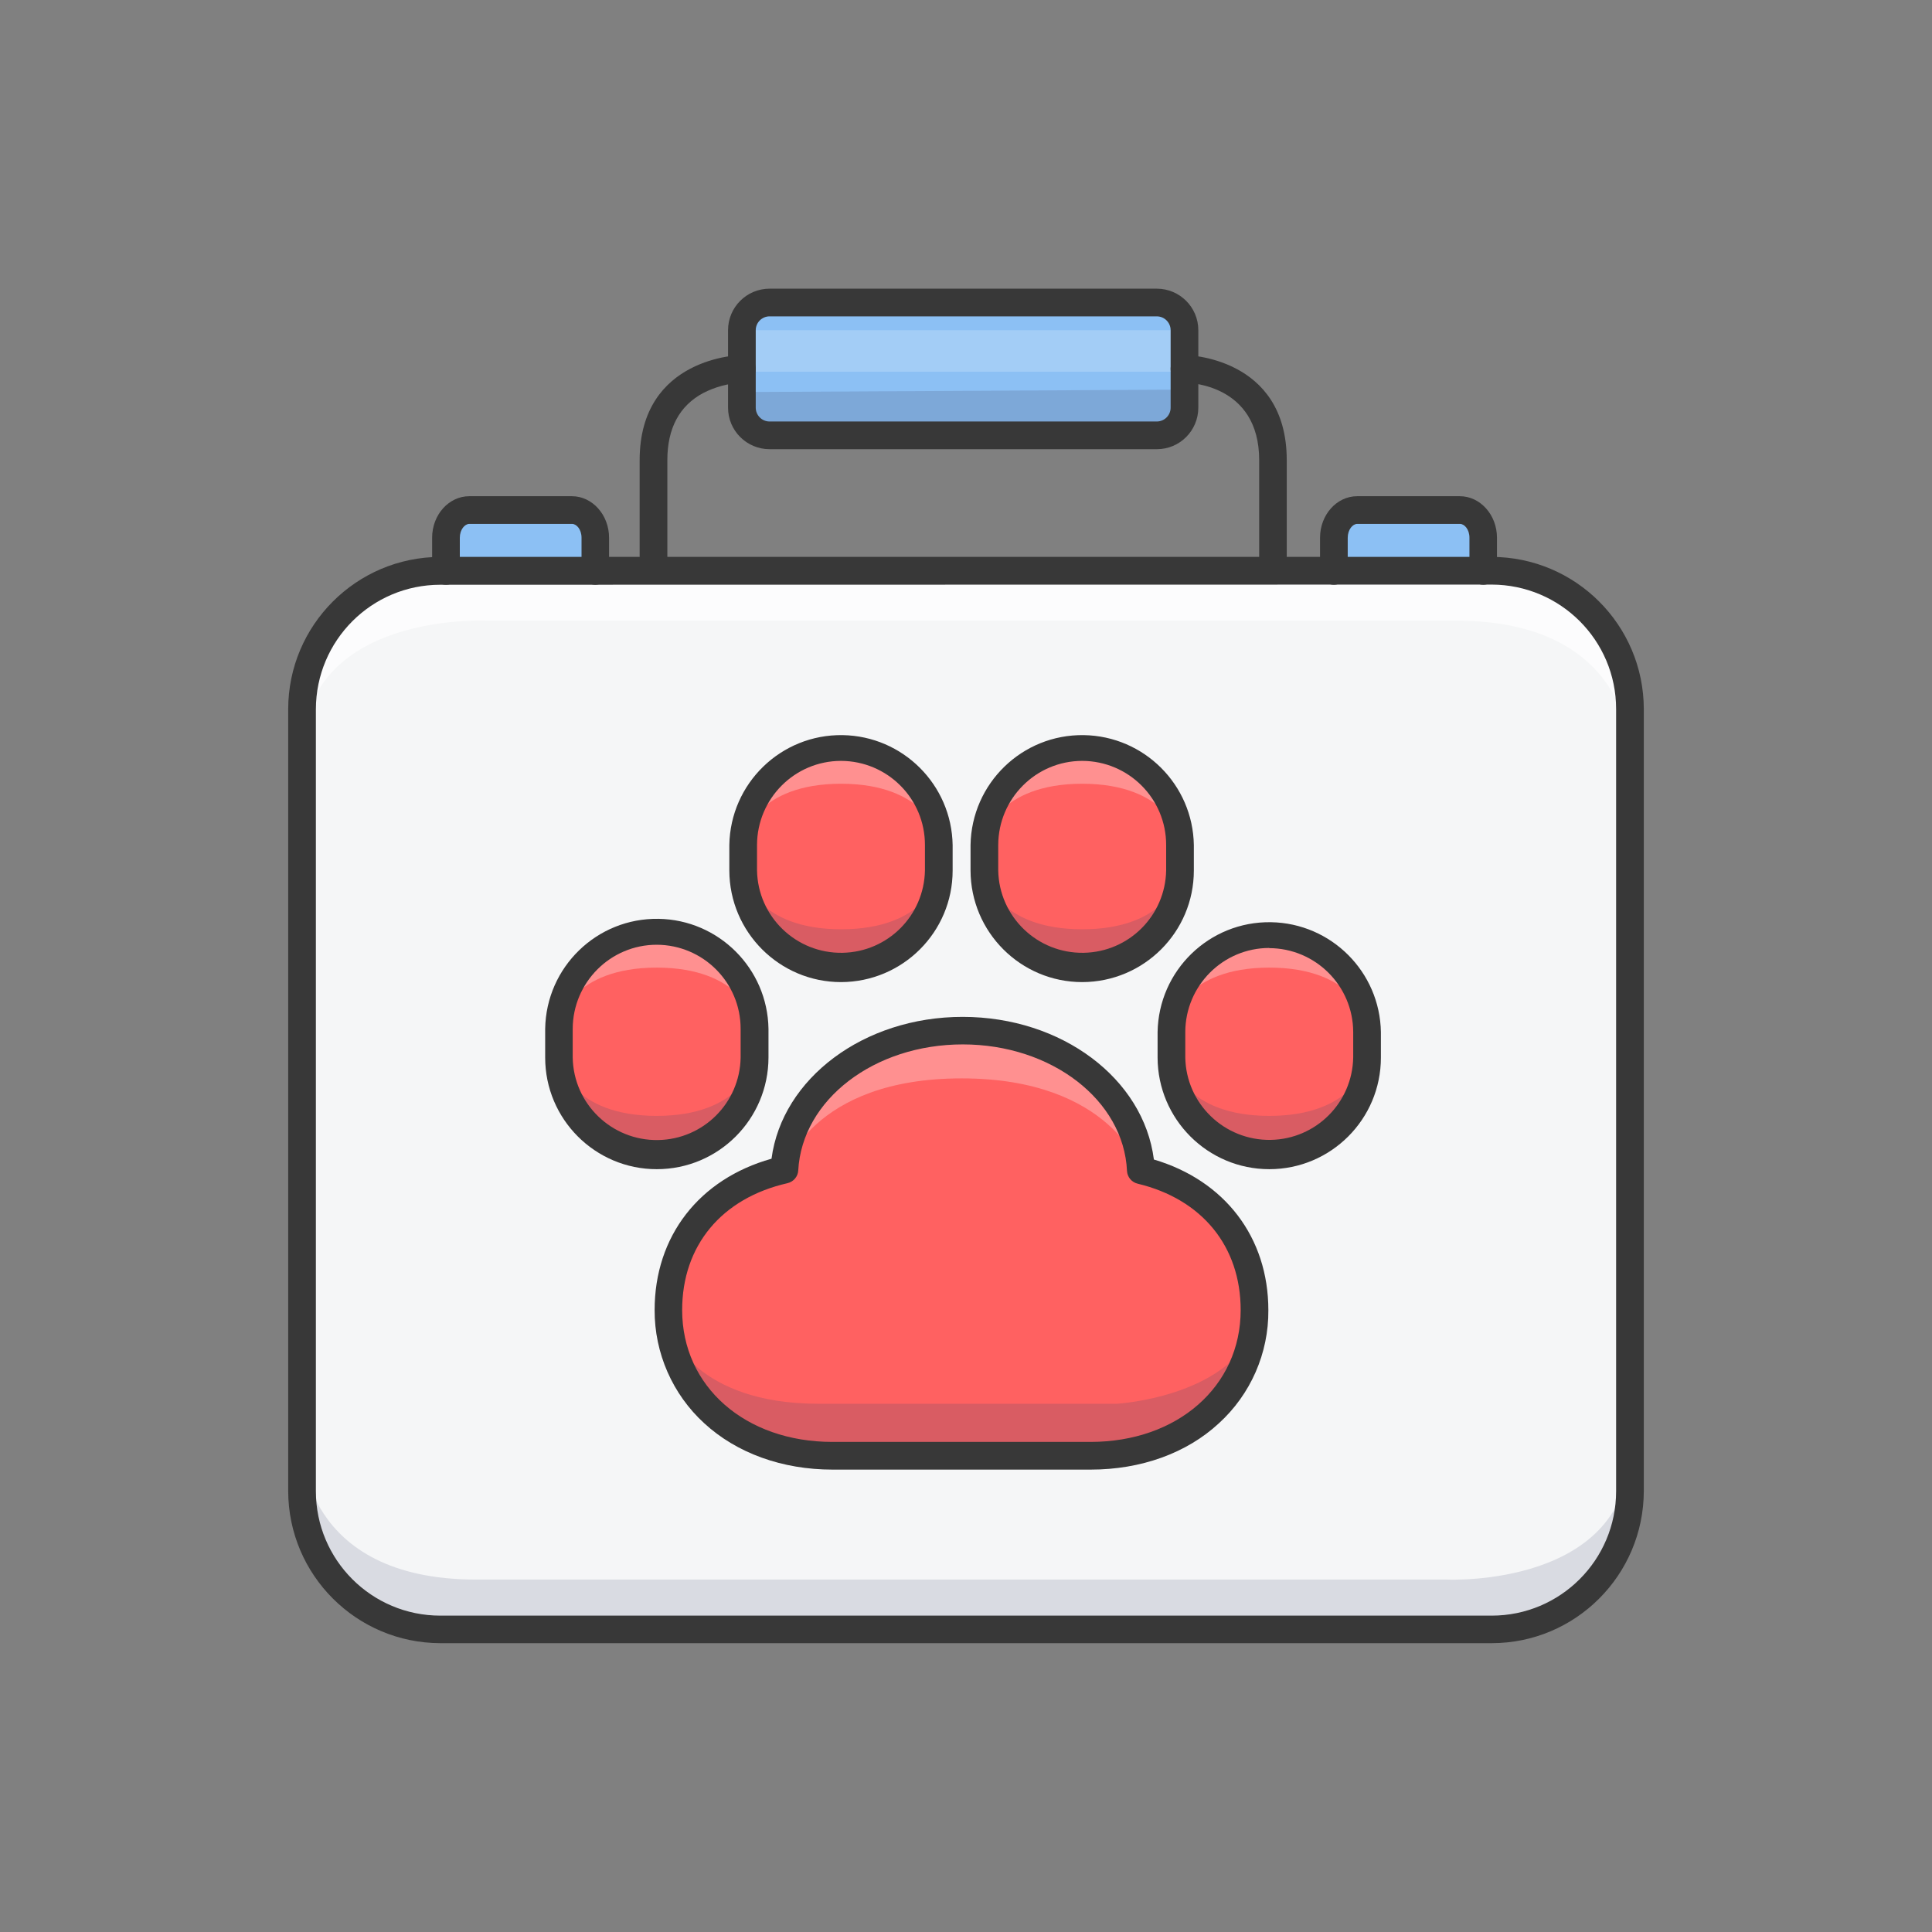 <?xml version="1.0" encoding="UTF-8"?>
<svg xmlns="http://www.w3.org/2000/svg" width="60" height="60" viewBox="0 0 60 60" fill="none">
  <rect x="0" y="0" width="60" height="60" fill="#808080" stroke="none"/>
  <path d="M13.675 17.73H46.325C48.695 17.73 50.62 19.65 50.62 22.025V46.31C50.62 48.68 48.7 50.605 46.325 50.605H13.675C11.305 50.605 9.38 48.685 9.38 46.31V22.02C9.38 19.65 11.305 17.73 13.675 17.73Z" fill="#F5F6F7"></path>
  <g opacity="0.15">
    <path d="M9.38 44.975C9.38 44.975 9.38 49.055 14.79 49.055H44.95C44.95 49.055 50.62 49.315 50.62 44.935C50.62 44.935 51.305 50.605 46.41 50.605H13.675C13.675 50.605 9.04 50.69 9.38 44.975Z" fill="#3F456B"></path>
  </g>
  <g opacity="0.7">
    <path d="M50.635 23.355C50.635 23.355 50.635 19.275 45.225 19.275H15.065C15.065 19.275 9.395 19.015 9.395 23.395C9.395 23.395 8.71 17.725 13.605 17.725H46.335C46.34 17.73 50.975 17.645 50.635 23.355Z" fill="white"></path>
  </g>
  <path d="M13.851 17.73V16.7C13.851 16.225 14.176 15.84 14.576 15.84H17.761C18.161 15.84 18.486 16.225 18.486 16.7V17.73" fill="#8CC0F4"></path>
  <path d="M41.425 17.73V16.7C41.425 16.225 41.75 15.84 42.15 15.84H45.335C45.735 15.84 46.06 16.225 46.06 16.7V17.73" fill="#8CC0F4"></path>
  <path d="M23.9 9.395H35.93C36.405 9.395 36.79 9.78 36.79 10.255V12.66C36.79 13.135 36.405 13.52 35.93 13.52H23.9C23.425 13.52 23.04 13.135 23.04 12.66V10.255C23.04 9.78 23.425 9.395 23.9 9.395Z" fill="#8CC0F4"></path>
  <g opacity="0.2">
    <path d="M23.045 12.175C23.045 12.175 22.785 13.52 24.375 13.52H35.455C35.455 13.52 36.785 13.95 36.785 12.1L23.045 12.175Z" fill="#3F456B"></path>
  </g>
  <g opacity="0.2">
    <path d="M36.785 10.255H23.04V11.545H36.785V10.255Z" fill="white"></path>
  </g>
  <path d="M35.44 36.345C35.32 33.935 32.885 32.01 29.9 32.01C26.915 32.01 24.495 33.925 24.36 36.33C22.025 36.86 20.76 38.61 20.76 40.69C20.76 43.19 22.79 45.215 25.855 45.215H33.87C36.93 45.215 38.965 43.19 38.965 40.69C38.965 38.635 37.74 36.895 35.44 36.345Z" fill="#FF6161"></path>
  <path d="M29.16 26.24V27.03C29.19 28.71 27.85 30.09 26.175 30.12C24.495 30.15 23.115 28.81 23.085 27.135C23.085 27.1 23.085 27.065 23.085 27.035V26.245C23.115 24.565 24.495 23.23 26.175 23.26C27.81 23.28 29.13 24.605 29.16 26.24Z" fill="#FF6161"></path>
  <path d="M23.435 31.86V32.755C23.405 34.435 22.025 35.77 20.345 35.74C18.705 35.71 17.385 34.39 17.36 32.755V31.86C17.39 30.18 18.77 28.845 20.45 28.875C22.085 28.9 23.405 30.22 23.435 31.86Z" fill="#FF6161"></path>
  <path d="M36.65 26.24V27.03C36.68 28.71 35.34 30.09 33.665 30.12C31.985 30.15 30.605 28.81 30.575 27.135C30.575 27.1 30.575 27.065 30.575 27.035V26.245C30.605 24.565 31.985 23.23 33.665 23.26C35.3 23.28 36.62 24.605 36.65 26.24Z" fill="#FF6161"></path>
  <path d="M42.455 31.965V32.755C42.425 34.435 41.045 35.77 39.365 35.74C37.725 35.71 36.405 34.39 36.38 32.755V31.965C36.41 30.285 37.79 28.95 39.47 28.98C41.105 29.005 42.43 30.325 42.455 31.965Z" fill="#FF6161"></path>
  <g opacity="0.2">
    <path d="M20.815 41.395C20.815 41.395 21.615 43.595 25.41 43.595H34.69C34.69 43.595 38.065 43.4 38.965 41.275C38.965 41.275 38.61 45.215 33.87 45.215H26.04C26.04 45.215 21.785 45.6 20.815 41.395Z" fill="#3F456B"></path>
  </g>
  <g opacity="0.2">
    <path d="M17.37 33.035C17.37 33.035 17.77 34.655 20.395 34.655C23.02 34.655 23.42 33.035 23.42 33.035C23.42 33.035 23.17 35.79 20.395 35.79C17.62 35.79 17.37 33.035 17.37 33.035Z" fill="#3F456B"></path>
  </g>
  <g opacity="0.2">
    <path d="M36.395 33.035C36.395 33.035 36.795 34.655 39.42 34.655C42.045 34.655 42.446 33.035 42.446 33.035C42.446 33.035 42.196 35.79 39.42 35.79C36.645 35.79 36.395 33.035 36.395 33.035Z" fill="#3F456B"></path>
  </g>
  <g opacity="0.3">
    <path d="M42.446 31.67C42.446 31.67 42.045 30.05 39.42 30.05C36.795 30.05 36.395 31.67 36.395 31.67C36.395 31.67 36.645 28.915 39.42 28.915C42.196 28.915 42.446 31.67 42.446 31.67Z" fill="white"></path>
  </g>
  <g opacity="0.3">
    <path d="M23.42 31.67C23.42 31.67 23.02 30.05 20.395 30.05C17.77 30.05 17.37 31.67 17.37 31.67C17.37 31.67 17.62 28.915 20.395 28.915C23.17 28.915 23.42 31.67 23.42 31.67Z" fill="white"></path>
  </g>
  <g opacity="0.3">
    <path d="M29.145 25.96C29.145 25.96 28.745 24.34 26.12 24.34C23.495 24.34 23.095 25.96 23.095 25.96C23.095 25.96 23.345 23.205 26.12 23.205C28.895 23.205 29.145 25.96 29.145 25.96Z" fill="white"></path>
  </g>
  <g opacity="0.3">
    <path d="M36.635 25.96C36.635 25.96 36.235 24.34 33.61 24.34C30.985 24.34 30.585 25.96 30.585 25.96C30.585 25.96 30.835 23.205 33.61 23.205C36.385 23.205 36.635 25.96 36.635 25.96Z" fill="white"></path>
  </g>
  <g opacity="0.2">
    <path d="M30.585 27.24C30.585 27.24 30.985 28.86 33.61 28.86C36.235 28.86 36.635 27.24 36.635 27.24C36.635 27.24 36.385 29.995 33.61 29.995C30.835 29.995 30.585 27.24 30.585 27.24Z" fill="#3F456B"></path>
  </g>
  <g opacity="0.2">
    <path d="M23.101 27.24C23.101 27.24 23.501 28.86 26.126 28.86C28.751 28.86 29.151 27.24 29.151 27.24C29.151 27.24 28.901 29.995 26.126 29.995C23.351 29.995 23.101 27.24 23.101 27.24Z" fill="#3F456B"></path>
  </g>
  <g opacity="0.3">
    <path d="M24.365 36.325C24.365 36.325 25.185 33.49 29.865 33.49C34.545 33.49 35.44 36.345 35.44 36.345C35.44 36.345 34.875 32.01 29.9 32.01C24.925 32.01 24.365 36.325 24.365 36.325Z" fill="white"></path>
  </g>
  <path d="M33.87 45.64H25.855C24.295 45.64 22.88 45.13 21.87 44.2C20.885 43.3 20.325 42.02 20.33 40.685C20.33 38.39 21.715 36.615 23.96 35.985C24.29 33.49 26.825 31.58 29.895 31.58C32.98 31.58 35.515 33.5 35.835 36.01C38.035 36.66 39.39 38.425 39.39 40.69C39.4 42.025 38.84 43.305 37.85 44.205C36.85 45.13 35.435 45.64 33.87 45.64ZM29.9 32.435C27.15 32.435 24.91 34.15 24.79 36.35C24.78 36.54 24.645 36.7 24.455 36.745C22.41 37.21 21.185 38.685 21.185 40.685C21.185 43.06 23.145 44.78 25.85 44.78H33.865C36.57 44.78 38.53 43.055 38.53 40.685C38.53 38.71 37.335 37.24 35.33 36.76C35.145 36.715 35.01 36.555 35 36.365C34.9 34.165 32.655 32.435 29.9 32.435Z" fill="#383838"></path>
  <path d="M26.12 30.5C24.205 30.5 22.655 28.945 22.65 27.035V26.245C22.68 24.33 24.255 22.8 26.17 22.83C28.04 22.86 29.555 24.37 29.585 26.245V27.035C29.585 28.945 28.035 30.495 26.12 30.5ZM26.12 23.63C24.68 23.63 23.515 24.8 23.51 26.24V27.03C23.535 28.47 24.725 29.615 26.165 29.59C27.57 29.565 28.7 28.435 28.725 27.03V26.24C28.725 24.8 27.56 23.635 26.12 23.63Z" fill="#383838"></path>
  <path d="M20.396 36.31C18.481 36.31 16.931 34.755 16.931 32.845V31.95C16.961 30.035 18.536 28.505 20.451 28.535C22.321 28.565 23.836 30.075 23.866 31.95V32.845C23.861 34.76 22.311 36.31 20.396 36.31ZM20.396 29.34C18.956 29.34 17.791 30.51 17.786 31.95V32.845C17.811 34.285 19.001 35.43 20.441 35.405C21.846 35.38 22.976 34.25 23.001 32.845V31.95C23.001 30.51 21.836 29.345 20.396 29.34Z" fill="#383838"></path>
  <path d="M33.611 30.5C31.696 30.5 30.146 28.945 30.141 27.035V26.245C30.171 24.33 31.746 22.8 33.661 22.83C35.531 22.86 37.046 24.37 37.076 26.245V27.035C37.076 28.945 35.526 30.495 33.611 30.5ZM33.611 23.63C32.171 23.63 31.006 24.8 31.001 26.24V27.03C31.026 28.47 32.216 29.615 33.656 29.59C35.061 29.565 36.191 28.435 36.216 27.03V26.24C36.216 24.8 35.051 23.635 33.611 23.63Z" fill="#383838"></path>
  <path d="M39.42 36.31C37.505 36.31 35.955 34.755 35.95 32.845V32.055C35.98 30.14 37.555 28.61 39.47 28.64C41.34 28.67 42.855 30.18 42.885 32.055V32.845C42.885 34.76 41.33 36.31 39.42 36.31ZM39.42 29.44C37.98 29.44 36.815 30.61 36.81 32.05V32.84C36.835 34.28 38.025 35.425 39.465 35.4C40.87 35.375 42 34.245 42.025 32.84V32.05C42.02 30.615 40.855 29.45 39.415 29.445V29.44H39.42Z" fill="#383838"></path>
  <path d="M46.325 51.03H13.675C11.07 51.025 8.955 48.915 8.95 46.305V22.02C8.955 19.415 11.065 17.3 13.675 17.295H46.325C48.93 17.3 51.045 19.41 51.05 22.02V46.305C51.045 48.915 48.93 51.03 46.325 51.03ZM13.675 18.16C11.54 18.16 9.815 19.89 9.81 22.025V46.31C9.81 48.445 11.54 50.175 13.675 50.175H46.325C48.46 50.175 50.19 48.445 50.19 46.31V22.02C50.19 19.885 48.46 18.16 46.325 18.155L13.675 18.16Z" fill="#383838"></path>
  <path d="M18.49 18.16C18.255 18.16 18.06 17.97 18.06 17.73V16.7C18.06 16.44 17.905 16.27 17.765 16.27H14.575C14.435 16.27 14.28 16.445 14.28 16.7V17.73C14.28 17.965 14.09 18.16 13.85 18.16C13.61 18.16 13.42 17.97 13.42 17.73V16.7C13.42 15.99 13.935 15.41 14.575 15.41H17.76C18.395 15.41 18.915 15.99 18.915 16.7V17.73C18.92 17.965 18.725 18.155 18.49 18.16Z" fill="#383838"></path>
  <path d="M46.065 18.16C45.83 18.16 45.635 17.97 45.635 17.73V16.7C45.635 16.44 45.48 16.27 45.34 16.27H42.15C42.01 16.27 41.855 16.445 41.855 16.7V17.73C41.855 17.965 41.665 18.16 41.425 18.16C41.185 18.16 40.995 17.97 40.995 17.73V16.7C40.995 15.99 41.51 15.41 42.15 15.41H45.335C45.97 15.41 46.49 15.99 46.49 16.7V17.73C46.495 17.965 46.3 18.16 46.065 18.16Z" fill="#383838"></path>
  <path d="M35.93 13.95H23.9C23.19 13.95 22.61 13.375 22.61 12.66V10.255C22.61 9.545 23.185 8.965 23.9 8.965H35.925C36.635 8.965 37.215 9.54 37.215 10.255V12.66C37.215 13.37 36.64 13.95 35.93 13.95ZM23.9 9.825C23.665 9.825 23.47 10.015 23.47 10.255V12.66C23.47 12.895 23.66 13.09 23.9 13.09H35.925C36.16 13.09 36.355 12.9 36.355 12.66V10.255C36.355 10.02 36.165 9.825 35.925 9.825H23.9Z" fill="#383838"></path>
  <path d="M20.295 18.07C20.06 18.07 19.865 17.88 19.865 17.64V14.29C19.865 11.065 23.01 11.025 23.04 11.025C23.275 11.025 23.47 11.215 23.47 11.455C23.47 11.69 23.28 11.885 23.04 11.885C22.62 11.905 22.21 12.015 21.84 12.205C21.1 12.6 20.725 13.3 20.725 14.29V17.64C20.725 17.88 20.53 18.07 20.295 18.07Z" fill="#383838"></path>
  <path d="M39.535 18.07C39.3 18.07 39.105 17.88 39.105 17.64V14.29C39.105 11.91 36.88 11.885 36.785 11.885C36.55 11.885 36.355 11.695 36.355 11.455C36.355 11.22 36.545 11.025 36.785 11.025C36.816 11.025 39.961 11.06 39.961 14.29V17.64C39.965 17.88 39.776 18.07 39.535 18.07Z" fill="#383838"></path>
</svg>

